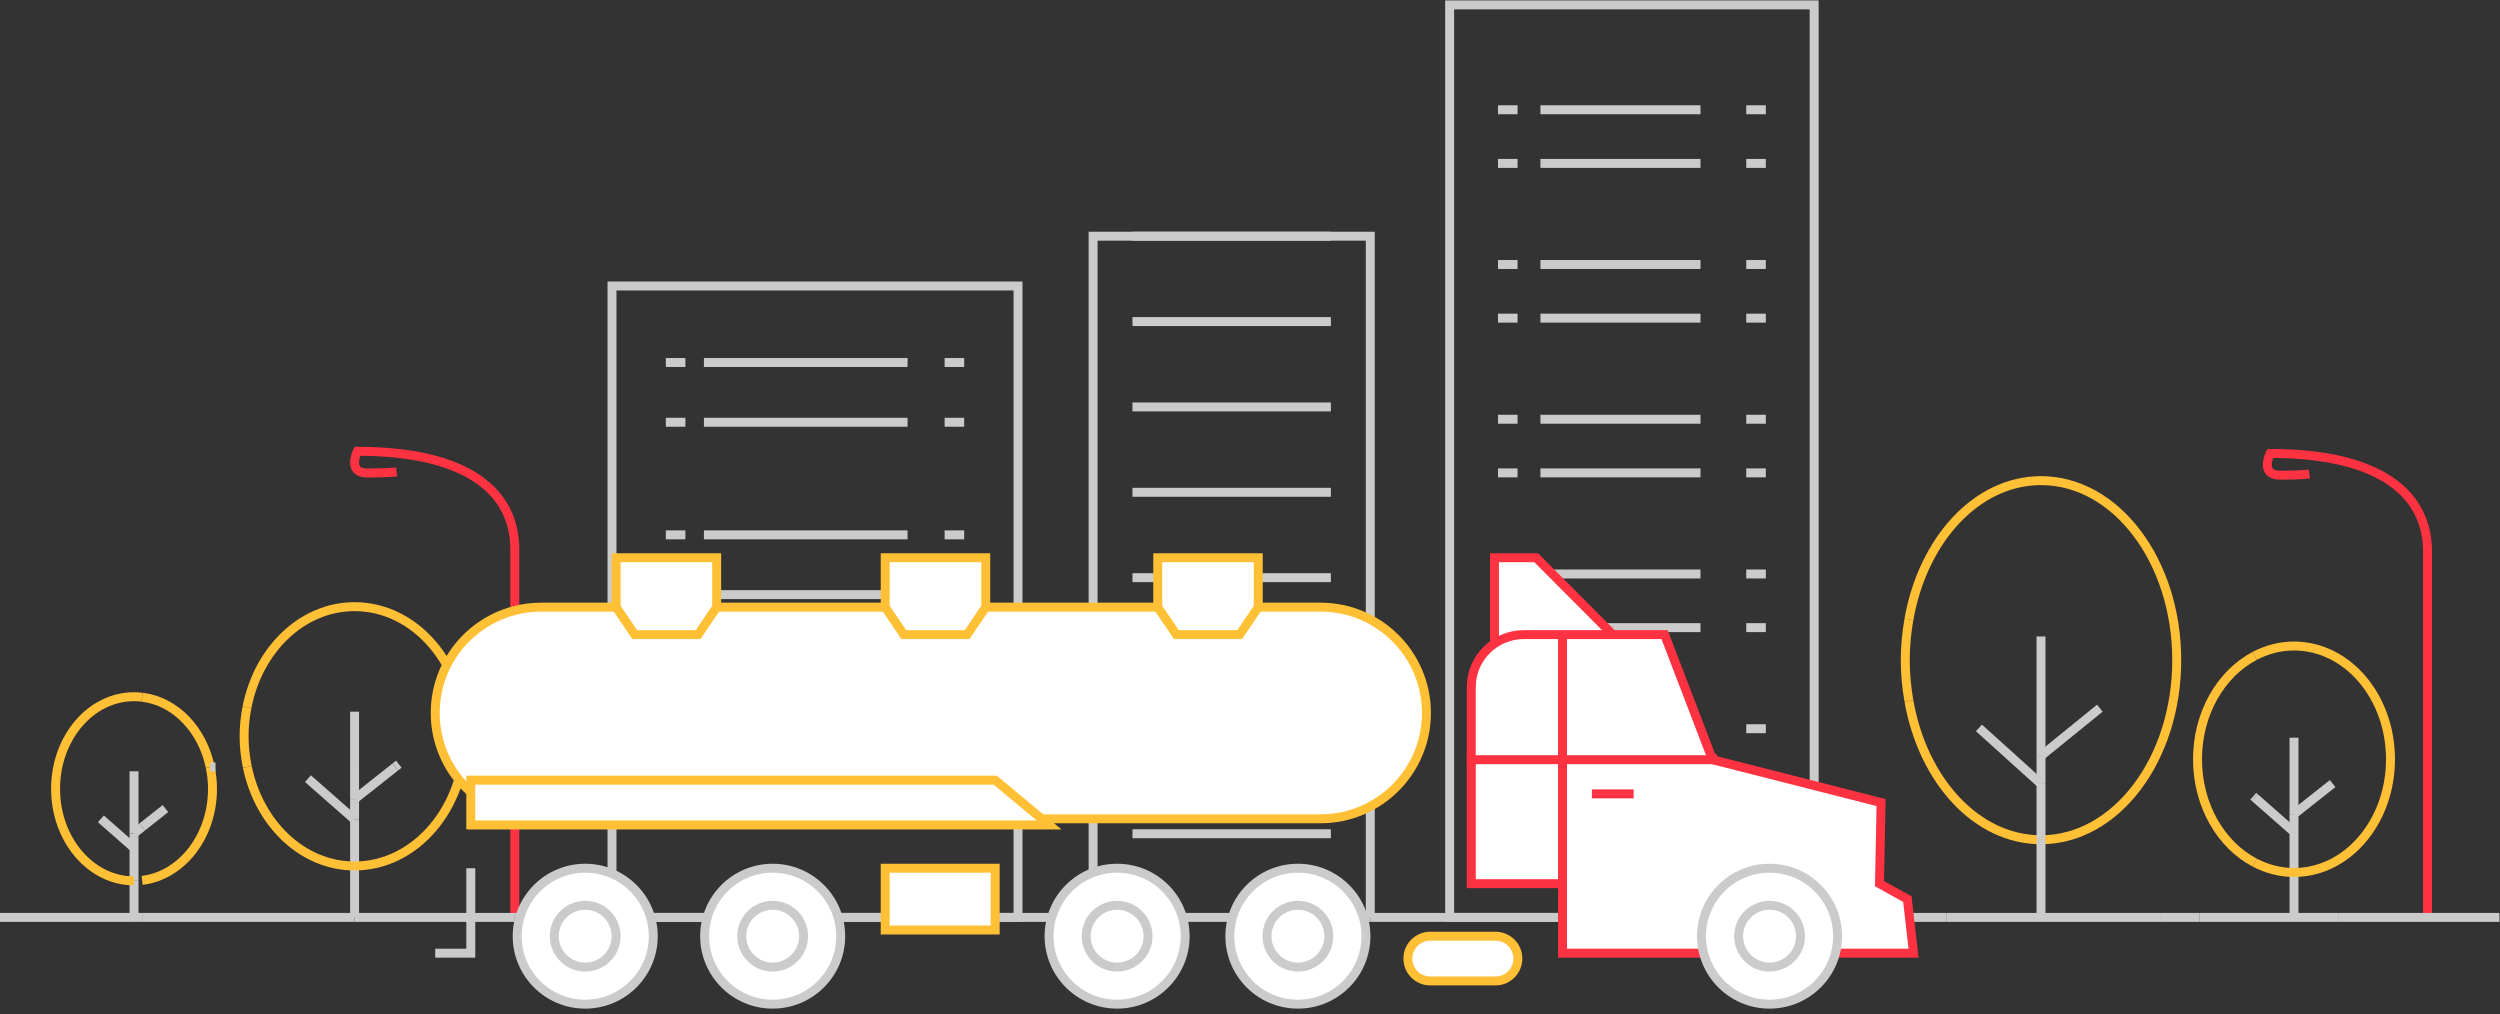<?xml version="1.0" encoding="UTF-8" standalone="no"?>
<svg width="419px" height="170px" viewBox="0 0 419 170" version="1.1" xmlns="http://www.w3.org/2000/svg" xmlns:xlink="http://www.w3.org/1999/xlink">
    <rect x="0" y="0" width="419" height="170" fill="#333333" stroke="none"/>
    <!-- Generator: sketchtool 3.8.2 (29753) - http://www.bohemiancoding.com/sketch -->
    <title>6481C39F-BBBD-4A2F-A5B4-B78636C2FE7E</title>
    <desc>Created with sketchtool.</desc>
    <defs></defs>
    <g id="Page-1" stroke="none" stroke-width="1" fill="none" fill-rule="evenodd">
        <g id="картинки" transform="translate(-482, -123)">
            <g id="груз.-техника" transform="translate(482, 123)">
                <path d="M223.056,39.589 L189.803,39.589" id="Stroke-1" stroke="#CBCBCB" stroke-width="1.5"></path>
                <path d="M223.056,53.895 L189.803,53.895" id="Stroke-2" stroke="#CBCBCB" stroke-width="1.5"></path>
                <path d="M223.056,68.202 L189.803,68.202" id="Stroke-3" stroke="#CBCBCB" stroke-width="1.5"></path>
                <path d="M223.056,82.508 L189.803,82.508" id="Stroke-4" stroke="#CBCBCB" stroke-width="1.5"></path>
                <path d="M223.056,96.815 L189.803,96.815" id="Stroke-5" stroke="#CBCBCB" stroke-width="1.5"></path>
                <path d="M223.056,111.122 L189.803,111.122" id="Stroke-6" stroke="#CBCBCB" stroke-width="1.5"></path>
                <path d="M223.056,125.428 L189.803,125.428" id="Stroke-7" stroke="#CBCBCB" stroke-width="1.5"></path>
                <path d="M189.804,139.735 L223.056,139.735" id="Stroke-8" stroke="#CBCBCB" stroke-width="1.5"></path>
                <polyline id="Stroke-9" stroke="#CBCBCB" stroke-width="1.5" points="183.203 153.755 183.203 39.588 229.657 39.588 229.657 153.755"></polyline>
                <path d="M66.469,79.096 C66.469,79.096 65.01,79.277 61.547,79.277 C58.084,79.277 59.906,75.637 59.906,75.637 C79.178,75.637 86.279,83.003 86.279,92.054 L86.279,124.01 L86.279,153.757" id="Stroke-12" stroke="#FF3241" stroke-width="1.5"></path>
                <path d="M387.042,79.459 C387.042,79.459 385.583,79.641 382.12,79.641 C378.657,79.641 380.479,76 380.479,76 C399.751,76 406.852,83.366 406.852,92.417 L406.852,124.373 L406.852,154.12" id="Stroke-12-Copy" stroke="#FF3241" stroke-width="1.5"></path>
                <path d="M384.475,146.228 L384.475,139.445" id="Stroke-14" stroke="#CBCBCB" stroke-width="1.5"></path>
                <path d="M384.475,136.445 L384.475,123.642" id="Stroke-16" stroke="#CBCBCB" stroke-width="1.5"></path>
                <path d="M384.475,146.228 L384.475,153.756" id="Stroke-18" stroke="#CBCBCB" stroke-width="1.5"></path>
                <path d="M390.952,131.327 L384.475,136.445" id="Stroke-20" stroke="#CBCBCB" stroke-width="1.5"></path>
                <path d="M377.644,133.444 L377.902,133.67" id="Stroke-22" stroke="#CBCBCB" stroke-width="1.5"></path>
                <path d="M384.475,139.446 L377.901,133.67" id="Stroke-24" stroke="#CBCBCB" stroke-width="1.5"></path>
                <path d="M384.475,139.446 L384.475,136.446" id="Stroke-26" stroke="#CBCBCB" stroke-width="1.5"></path>
                <path d="M377.902,109.919 C379.912,108.868 382.132,108.271 384.475,108.271 C393.407,108.271 400.647,116.767 400.647,127.249 C400.647,137.73 393.407,146.228 384.475,146.228" id="Stroke-28" stroke="#FFC036" stroke-width="1.5"></path>
                <path d="M377.902,109.919 C372.249,112.878 368.303,119.516 368.303,127.249 C368.303,134.981 372.249,141.621 377.902,144.578" id="Stroke-30" stroke="#FFC036" stroke-width="1.5"></path>
                <path d="M384.475,146.228 C382.132,146.228 379.911,145.631 377.901,144.578" id="Stroke-32" stroke="#FFC036" stroke-width="1.5"></path>
                <path d="M22.463,147.635 L22.463,153.758" id="Stroke-34" stroke="#CBCBCB" stroke-width="1.5"></path>
                <path d="M22.463,139.68 L22.463,129.27" id="Stroke-36" stroke="#CBCBCB" stroke-width="1.5"></path>
                <path d="M22.463,142.12 L22.463,147.636" id="Stroke-38" stroke="#CBCBCB" stroke-width="1.5"></path>
                <path d="M22.463,139.68 L23.817,138.612" id="Stroke-40" stroke="#CBCBCB" stroke-width="1.5"></path>
                <path d="M27.73,135.518 L23.817,138.61" id="Stroke-42" stroke="#CBCBCB" stroke-width="1.5"></path>
                <path d="M16.909,137.24 L22.463,142.12" id="Stroke-44" stroke="#CBCBCB" stroke-width="1.5"></path>
                <path d="M22.463,139.68 L22.463,142.121" id="Stroke-46" stroke="#CBCBCB" stroke-width="1.5"></path>
                <path d="M23.817,116.851 C23.371,116.799 22.92,116.77 22.463,116.77 C15.2,116.77 9.314,123.68 9.314,132.202 C9.314,140.724 15.2,147.634 22.463,147.634" id="Stroke-48" stroke="#FFC036" stroke-width="1.5"></path>
                <path id="Stroke-50" stroke="#FFC036" stroke-width="1.5"></path>
                <path d="M35.227,128.547 C35.47,129.72 35.615,130.94 35.615,132.203 C35.615,140.19 30.443,146.758 23.817,147.554" id="Stroke-52" stroke="#FFC036" stroke-width="1.5"></path>
                <path d="M35.227,128.547 C33.93,122.291 29.396,117.521 23.817,116.852" id="Stroke-54" stroke="#FFC036" stroke-width="1.5"></path>
                <path d="M59.427,153.756 L59.427,145.136" id="Stroke-56" stroke="#CBCBCB" stroke-width="1.5"></path>
                <path d="M59.427,128.547 L59.427,119.275" id="Stroke-58" stroke="#CBCBCB" stroke-width="1.5"></path>
                <path d="M59.427,145.136 L59.427,137.372" id="Stroke-60" stroke="#CBCBCB" stroke-width="1.5"></path>
                <path d="M59.427,133.936 L59.427,128.547" id="Stroke-62" stroke="#CBCBCB" stroke-width="1.5"></path>
                <path d="M51.607,130.5 L59.427,137.37" id="Stroke-64" stroke="#CBCBCB" stroke-width="1.5"></path>
                <path d="M66.246,128.547 L59.427,133.936" id="Stroke-66" stroke="#CBCBCB" stroke-width="1.5"></path>
                <path d="M66.246,128.547 L66.843,128.075" id="Stroke-68" stroke="#CBCBCB" stroke-width="1.5"></path>
                <path d="M59.427,133.936 L59.427,137.371" id="Stroke-70" stroke="#CBCBCB" stroke-width="1.5"></path>
                <path d="M41.452,128.547 C43.423,138.061 50.712,145.137 59.427,145.137" id="Stroke-72" stroke="#FFC036" stroke-width="1.5"></path>
                <path d="M41.395,118.531 C43.283,108.882 50.63,101.677 59.426,101.677 C69.653,101.677 77.943,111.406 77.943,123.407 C77.943,135.408 69.653,145.136 59.426,145.136" id="Stroke-74" stroke="#FFC036" stroke-width="1.5"></path>
                <path d="M41.452,128.547 C41.111,126.897 40.91,125.18 40.91,123.405 C40.91,121.727 41.087,120.101 41.396,118.532" id="Stroke-76" stroke="#FFC036" stroke-width="1.5"></path>
                <polygon id="Stroke-78" stroke="#CBCBCB" stroke-width="1.5" points="102.572 47.932 102.572 116.85 102.572 153.756 170.619 153.756 170.619 47.932"></polygon>
                <path d="M158.317,60.755 L161.598,60.755" id="Stroke-80" stroke="#CBCBCB" stroke-width="1.5"></path>
                <path d="M117.977,60.755 L152.111,60.755" id="Stroke-82" stroke="#CBCBCB" stroke-width="1.5"></path>
                <path d="M111.593,60.755 L114.874,60.755" id="Stroke-84" stroke="#CBCBCB" stroke-width="1.5"></path>
                <path d="M158.317,70.771 L161.598,70.771" id="Stroke-86" stroke="#CBCBCB" stroke-width="1.5"></path>
                <path d="M117.977,70.771 L152.111,70.771" id="Stroke-88" stroke="#CBCBCB" stroke-width="1.5"></path>
                <path d="M111.593,70.771 L114.874,70.771" id="Stroke-90" stroke="#CBCBCB" stroke-width="1.5"></path>
                <path d="M161.598,89.643 L158.317,89.643" id="Stroke-92" stroke="#CBCBCB" stroke-width="1.5"></path>
                <path d="M152.11,89.643 L117.976,89.643" id="Stroke-94" stroke="#CBCBCB" stroke-width="1.5"></path>
                <path d="M111.593,89.643 L114.874,89.643" id="Stroke-96" stroke="#CBCBCB" stroke-width="1.5"></path>
                <path d="M161.598,99.659 L158.317,99.659" id="Stroke-98" stroke="#CBCBCB" stroke-width="1.5"></path>
                <path d="M117.977,99.659 L152.111,99.659" id="Stroke-100" stroke="#CBCBCB" stroke-width="1.5"></path>
                <path d="M111.593,99.659 L114.874,99.659" id="Stroke-102" stroke="#CBCBCB" stroke-width="1.5"></path>
                <path d="M161.598,121.161 L158.317,121.161" id="Stroke-104" stroke="#CBCBCB" stroke-width="1.5"></path>
                <path d="M117.977,121.161 L152.111,121.161" id="Stroke-106" stroke="#CBCBCB" stroke-width="1.5"></path>
                <path d="M111.593,121.161 L114.874,121.161" id="Stroke-108" stroke="#CBCBCB" stroke-width="1.5"></path>
                <path d="M161.598,129.269 L158.317,129.269" id="Stroke-110" stroke="#CBCBCB" stroke-width="1.5"></path>
                <path d="M117.977,129.269 L152.111,129.269" id="Stroke-112" stroke="#CBCBCB" stroke-width="1.5"></path>
                <path d="M111.593,129.269 L114.874,129.269" id="Stroke-114" stroke="#CBCBCB" stroke-width="1.5"></path>
                <path d="M35.227,128.547 L36.12,128.547" id="Stroke-116" stroke="#CBCBCB" stroke-width="1.5"></path>
                <polygon id="Stroke-120" stroke="#CBCBCB" stroke-width="1.5" points="242.961 153.756 304.052 153.756 304.052 0.823 242.961 0.823"></polygon>
                <path d="M295.952,18.396 L292.671,18.396" id="Stroke-122" stroke="#CBCBCB" stroke-width="1.5"></path>
                <path d="M285.005,18.396 L258.176,18.396" id="Stroke-123" stroke="#CBCBCB" stroke-width="1.5"></path>
                <path d="M254.343,18.396 L251.062,18.396" id="Stroke-124" stroke="#CBCBCB" stroke-width="1.5"></path>
                <path d="M295.952,27.387 L292.671,27.387" id="Stroke-125" stroke="#CBCBCB" stroke-width="1.5"></path>
                <path d="M285.005,27.387 L258.176,27.387" id="Stroke-126" stroke="#CBCBCB" stroke-width="1.5"></path>
                <path d="M254.343,27.387 L251.062,27.387" id="Stroke-127" stroke="#CBCBCB" stroke-width="1.5"></path>
                <path d="M295.952,44.33 L292.671,44.33" id="Stroke-128" stroke="#CBCBCB" stroke-width="1.5"></path>
                <path d="M285.005,44.33 L258.176,44.33" id="Stroke-129" stroke="#CBCBCB" stroke-width="1.5"></path>
                <path d="M254.343,44.33 L251.062,44.33" id="Stroke-130" stroke="#CBCBCB" stroke-width="1.5"></path>
                <path d="M295.952,53.321 L292.671,53.321" id="Stroke-131" stroke="#CBCBCB" stroke-width="1.5"></path>
                <path d="M285.005,53.321 L258.176,53.321" id="Stroke-132" stroke="#CBCBCB" stroke-width="1.5"></path>
                <path d="M254.343,53.321 L251.062,53.321" id="Stroke-133" stroke="#CBCBCB" stroke-width="1.5"></path>
                <path d="M295.952,70.264 L292.671,70.264" id="Stroke-134" stroke="#CBCBCB" stroke-width="1.5"></path>
                <path d="M285.005,70.264 L258.176,70.264" id="Stroke-135" stroke="#CBCBCB" stroke-width="1.5"></path>
                <path d="M254.343,70.264 L251.062,70.264" id="Stroke-136" stroke="#CBCBCB" stroke-width="1.5"></path>
                <path d="M295.952,79.256 L292.671,79.256" id="Stroke-137" stroke="#CBCBCB" stroke-width="1.5"></path>
                <path d="M285.005,79.256 L258.176,79.256" id="Stroke-138" stroke="#CBCBCB" stroke-width="1.5"></path>
                <path d="M254.343,79.256 L251.062,79.256" id="Stroke-139" stroke="#CBCBCB" stroke-width="1.5"></path>
                <path d="M295.952,96.199 L292.671,96.199" id="Stroke-140" stroke="#CBCBCB" stroke-width="1.5"></path>
                <path d="M285.005,96.199 L258.176,96.199" id="Stroke-141" stroke="#CBCBCB" stroke-width="1.5"></path>
                <path d="M254.343,96.199 L251.062,96.199" id="Stroke-142" stroke="#CBCBCB" stroke-width="1.5"></path>
                <path d="M295.952,105.19 L292.671,105.19" id="Stroke-143" stroke="#CBCBCB" stroke-width="1.5"></path>
                <path d="M285.005,105.19 L258.176,105.19" id="Stroke-144" stroke="#CBCBCB" stroke-width="1.5"></path>
                <path d="M254.343,105.19 L251.062,105.19" id="Stroke-145" stroke="#CBCBCB" stroke-width="1.5"></path>
                <path d="M295.952,122.133 L292.671,122.133" id="Stroke-146" stroke="#CBCBCB" stroke-width="1.5"></path>
                <path d="M285.005,122.133 L258.176,122.133" id="Stroke-147" stroke="#CBCBCB" stroke-width="1.5"></path>
                <path d="M254.343,122.133 L251.062,122.133" id="Stroke-148" stroke="#CBCBCB" stroke-width="1.5"></path>
                <path d="M292.671,131.125 L295.952,131.125" id="Stroke-149" stroke="#CBCBCB" stroke-width="1.5"></path>
                <path d="M258.175,131.125 L285.005,131.125" id="Stroke-150" stroke="#CBCBCB" stroke-width="1.5"></path>
                <path d="M251.062,131.125 L254.343,131.125" id="Stroke-151" stroke="#CBCBCB" stroke-width="1.5"></path>
                <path d="M319.933,117.476 C319.546,115.278 319.322,113.001 319.322,110.647 C319.322,108.294 319.546,106.015 319.933,103.819" id="Stroke-152" stroke="#FFC036" stroke-width="1.5"></path>
                <path d="M319.933,103.818 C322.273,90.493 331.286,80.553 342.072,80.553 C354.635,80.553 364.82,94.026 364.82,110.647 C364.82,127.267 354.635,140.741 342.072,140.741" id="Stroke-153" stroke="#FFC036" stroke-width="1.5"></path>
                <path d="M319.933,117.476 C322.273,130.801 331.286,140.742 342.072,140.742" id="Stroke-154" stroke="#FFC036" stroke-width="1.5"></path>
                <path d="M342.072,140.741 L342.072,131.382" id="Stroke-155" stroke="#CBCBCB" stroke-width="1.5"></path>
                <path d="M342.072,153.756 L342.072,140.741" id="Stroke-156" stroke="#CBCBCB" stroke-width="1.5"></path>
                <path d="M342.072,126.692 L342.072,106.673" id="Stroke-157" stroke="#CBCBCB" stroke-width="1.5"></path>
                <path d="M331.669,122 L342.071,131.383" id="Stroke-158" stroke="#CBCBCB" stroke-width="1.5"></path>
                <path d="M351.935,118.69 L342.071,126.692" id="Stroke-159" stroke="#CBCBCB" stroke-width="1.5"></path>
                <path d="M342.072,126.692 L342.072,131.383" id="Stroke-160" stroke="#CBCBCB" stroke-width="1.5"></path>
                <path d="M391.868,153.756 L368.593,153.756" id="Stroke-161" stroke="#CBCBCB" stroke-width="1.5"></path>
                <path d="M170.625,153.756 L183.203,153.756" id="Stroke-162" stroke="#CBCBCB" stroke-width="1.5"></path>
                <path d="M229.656,153.756 L242.963,153.756" id="Stroke-163" stroke="#CBCBCB" stroke-width="1.5"></path>
                <path d="M23.817,153.756 L22.463,153.756" id="Stroke-164" stroke="#CBCBCB" stroke-width="1.5"></path>
                <path d="M0,153.756 L22.463,153.756" id="Stroke-165" stroke="#CBCBCB" stroke-width="1.5"></path>
                <path d="M91.864,153.756 L98.985,153.756" id="Stroke-166" stroke="#CBCBCB" stroke-width="1.5"></path>
                <path d="M362.021,153.756 L368.594,153.756" id="Stroke-167" stroke="#CBCBCB" stroke-width="1.5"></path>
                <path d="M391.868,153.756 L418.905,153.756" id="Stroke-168" stroke="#CBCBCB" stroke-width="1.5"></path>
                <path d="M183.203,153.756 L229.657,153.756" id="Stroke-169" stroke="#CBCBCB" stroke-width="1.5"></path>
                <path d="M91.864,153.756 L86.28,153.756" id="Stroke-170" stroke="#CBCBCB" stroke-width="1.5"></path>
                <path d="M23.817,153.756 L59.427,153.756" id="Stroke-171" stroke="#CBCBCB" stroke-width="1.5"></path>
                <path d="M59.427,153.756 L86.278,153.756" id="Stroke-172" stroke="#CBCBCB" stroke-width="1.5"></path>
                <path d="M242.962,153.756 L304.052,153.756" id="Stroke-173" stroke="#CBCBCB" stroke-width="1.5"></path>
                <path d="M326.191,153.756 L362.02,153.756" id="Stroke-174" stroke="#CBCBCB" stroke-width="1.5"></path>
                <path d="M326.191,153.756 L304.051,153.756" id="Stroke-175" stroke="#CBCBCB" stroke-width="1.5"></path>
                <path d="M170.625,153.756 L98.984,153.756" id="Stroke-176" stroke="#CBCBCB" stroke-width="1.5"></path>
                <g id="Group" transform="translate(72, 93)">
                    <path d="M37.486,63.905 C37.486,57.614 32.38,52.513 26.083,52.513 C19.785,52.513 14.679,57.614 14.679,63.905 C14.679,70.196 19.785,75.296 26.083,75.296 C32.38,75.296 37.486,70.196 37.486,63.905" id="Fill-177" fill="#FFFFFF"></path>
                    <path d="M37.486,63.905 C37.486,57.614 32.38,52.513 26.083,52.513 C19.785,52.513 14.679,57.614 14.679,63.905 C14.679,70.196 19.785,75.296 26.083,75.296 C32.38,75.296 37.486,70.196 37.486,63.905 L37.486,63.905 Z" id="Stroke-178" stroke="#CBCBCB" stroke-width="1.5"></path>
                    <path d="M68.903,63.905 C68.903,57.614 63.797,52.513 57.5,52.513 C51.202,52.513 46.096,57.614 46.096,63.905 C46.096,70.196 51.202,75.296 57.5,75.296 C63.797,75.296 68.903,70.196 68.903,63.905" id="Fill-179" fill="#FFFFFF"></path>
                    <path d="M68.903,63.905 C68.903,57.614 63.797,52.513 57.5,52.513 C51.202,52.513 46.096,57.614 46.096,63.905 C46.096,70.196 51.202,75.296 57.5,75.296 C63.797,75.296 68.903,70.196 68.903,63.905 L68.903,63.905 Z" id="Stroke-180" stroke="#CBCBCB" stroke-width="1.5"></path>
                    <path d="M31.266,63.905 C31.266,61.044 28.945,58.726 26.082,58.726 C23.221,58.726 20.9,61.044 20.9,63.905 C20.9,66.765 23.221,69.084 26.082,69.084 C28.945,69.084 31.266,66.765 31.266,63.905" id="Fill-181" fill="#FFFFFF"></path>
                    <path d="M31.266,63.905 C31.266,61.044 28.945,58.726 26.082,58.726 C23.221,58.726 20.9,61.044 20.9,63.905 C20.9,66.765 23.221,69.084 26.082,69.084 C28.945,69.084 31.266,66.765 31.266,63.905 L31.266,63.905 Z" id="Stroke-182" stroke="#CBCBCB" stroke-width="1.5"></path>
                    <path d="M126.631,63.905 C126.631,57.614 121.525,52.513 115.227,52.513 C108.93,52.513 103.824,57.614 103.824,63.905 C103.824,70.196 108.93,75.296 115.227,75.296 C121.525,75.296 126.631,70.196 126.631,63.905" id="Fill-183" fill="#FFFFFF"></path>
                    <path d="M126.631,63.905 C126.631,57.614 121.525,52.513 115.227,52.513 C108.93,52.513 103.824,57.614 103.824,63.905 C103.824,70.196 108.93,75.296 115.227,75.296 C121.525,75.296 126.631,70.196 126.631,63.905 L126.631,63.905 Z" id="Stroke-184" stroke="#CBCBCB" stroke-width="1.5"></path>
                    <path d="M62.683,63.905 C62.683,61.044 60.362,58.726 57.499,58.726 C54.637,58.726 52.316,61.044 52.316,63.905 C52.316,66.765 54.637,69.084 57.499,69.084 C60.362,69.084 62.683,66.765 62.683,63.905" id="Fill-185" fill="#FFFFFF"></path>
                    <path d="M62.683,63.905 C62.683,61.044 60.362,58.726 57.499,58.726 C54.637,58.726 52.316,61.044 52.316,63.905 C52.316,66.765 54.637,69.084 57.499,69.084 C60.362,69.084 62.683,66.765 62.683,63.905 L62.683,63.905 Z" id="Stroke-186" stroke="#CBCBCB" stroke-width="1.5"></path>
                    <path d="M156.932,63.905 C156.932,57.614 151.827,52.513 145.529,52.513 C139.231,52.513 134.125,57.614 134.125,63.905 C134.125,70.196 139.231,75.296 145.529,75.296 C151.827,75.296 156.932,70.196 156.932,63.905" id="Fill-187" fill="#FFFFFF"></path>
                    <path d="M156.932,63.905 C156.932,57.614 151.827,52.513 145.529,52.513 C139.231,52.513 134.125,57.614 134.125,63.905 C134.125,70.196 139.231,75.296 145.529,75.296 C151.827,75.296 156.932,70.196 156.932,63.905 L156.932,63.905 Z" id="Stroke-188" stroke="#CBCBCB" stroke-width="1.5"></path>
                    <path d="M120.411,63.905 C120.411,61.044 118.09,58.726 115.227,58.726 C112.365,58.726 110.044,61.044 110.044,63.905 C110.044,66.765 112.365,69.084 115.227,69.084 C118.09,69.084 120.411,66.765 120.411,63.905" id="Fill-189" fill="#FFFFFF"></path>
                    <path d="M120.411,63.905 C120.411,61.044 118.09,58.726 115.227,58.726 C112.365,58.726 110.044,61.044 110.044,63.905 C110.044,66.765 112.365,69.084 115.227,69.084 C118.09,69.084 120.411,66.765 120.411,63.905 L120.411,63.905 Z" id="Stroke-190" stroke="#CBCBCB" stroke-width="1.5"></path>
                    <path d="M150.712,63.905 C150.712,61.044 148.391,58.726 145.528,58.726 C142.667,58.726 140.346,61.044 140.346,63.905 C140.346,66.765 142.667,69.084 145.528,69.084 C148.391,69.084 150.712,66.765 150.712,63.905" id="Fill-191" fill="#FFFFFF"></path>
                    <path d="M150.712,63.905 C150.712,61.044 148.391,58.726 145.528,58.726 C142.667,58.726 140.346,61.044 140.346,63.905 C140.346,66.765 142.667,69.084 145.528,69.084 C148.391,69.084 150.712,66.765 150.712,63.905 L150.712,63.905 Z" id="Stroke-192" stroke="#CBCBCB" stroke-width="1.5"></path>
                    <polyline id="Stroke-193" stroke="#CBCBCB" stroke-width="1.5" points="0.943 66.753 6.904 66.753 6.904 52.514"></polyline>
                    <path d="M18.697,44.229 L149.317,44.229 C159.121,44.229 167.07,36.29 167.07,26.494 L167.07,26.494 C167.07,16.7 159.121,8.761 149.317,8.761 L18.697,8.761 C8.892,8.761 0.943,16.7 0.943,26.494 L0.943,26.494 C0.943,36.29 8.892,44.229 18.697,44.229" id="Fill-194" fill="#FFFFFF"></path>
                    <path d="M18.697,44.229 L149.317,44.229 C159.121,44.229 167.07,36.29 167.07,26.494 L167.07,26.494 C167.07,16.7 159.121,8.761 149.317,8.761 L18.697,8.761 C8.892,8.761 0.943,16.7 0.943,26.494 L0.943,26.494 C0.943,36.29 8.892,44.229 18.697,44.229 L18.697,44.229 Z" id="Stroke-195" stroke="#FFC036" stroke-width="1.5"></path>
                    <polygon id="Fill-196" fill="#FFFFFF" points="6.904 45.264 6.904 37.756 94.794 37.756 103.824 45.264"></polygon>
                    <polygon id="Stroke-197" stroke="#FFC036" stroke-width="1.5" points="6.904 45.264 6.904 37.756 94.794 37.756 103.824 45.264"></polygon>
                    <polygon id="Fill-198" fill="#FFFFFF" points="76.361 62.869 94.793 62.869 94.793 52.513 76.361 52.513"></polygon>
                    <polygon id="Stroke-199" stroke="#FFC036" stroke-width="1.5" points="76.361 62.869 94.793 62.869 94.793 52.513 76.361 52.513"></polygon>
                    <path d="M178.636,71.408 L167.714,71.408 C165.64,71.408 163.96,69.727 163.96,67.656 L163.96,67.656 C163.96,65.584 165.64,63.906 167.714,63.906 L178.636,63.906 C180.71,63.906 182.392,65.584 182.392,67.656 L182.392,67.656 C182.392,69.727 180.71,71.408 178.636,71.408" id="Fill-200" fill="#FFFFFF"></path>
                    <path d="M178.636,71.408 L167.714,71.408 C165.64,71.408 163.96,69.727 163.96,67.656 L163.96,67.656 C163.96,65.584 165.64,63.906 167.714,63.906 L178.636,63.906 C180.71,63.906 182.392,65.584 182.392,67.656 L182.392,67.656 C182.392,69.727 180.71,71.408 178.636,71.408 L178.636,71.408 Z" id="Stroke-201" stroke="#FFC036" stroke-width="1.5"></path>
                    <polygon id="Fill-202" fill="#FFFFFF" points="31.266 0.476 31.266 8.76 34.377 13.355 45.001 13.355 48.112 8.76 48.112 0.476"></polygon>
                    <polygon id="Stroke-203" stroke="#FFC036" stroke-width="1.5" points="31.266 0.476 31.266 8.76 34.377 13.355 45.001 13.355 48.112 8.76 48.112 0.476"></polygon>
                    <polygon id="Fill-204" fill="#FFFFFF" points="76.361 0.476 76.361 8.76 79.471 13.355 90.096 13.355 93.207 8.76 93.207 0.476"></polygon>
                    <polygon id="Stroke-205" stroke="#FFC036" stroke-width="1.5" points="76.361 0.476 76.361 8.76 79.471 13.355 90.096 13.355 93.207 8.76 93.207 0.476"></polygon>
                    <polygon id="Fill-206" fill="#FFFFFF" points="122.039 0.476 122.039 8.76 125.15 13.355 135.774 13.355 138.885 8.76 138.885 0.476"></polygon>
                    <polygon id="Stroke-207" stroke="#FFC036" stroke-width="1.5" points="122.039 0.476 122.039 8.76 125.15 13.355 135.774 13.355 138.885 8.76 138.885 0.476"></polygon>
                    <polygon id="Fill-208" fill="#FFFFFF" points="174.587 55.103 215.016 55.103 215.016 34.132 174.587 34.132"></polygon>
                    <polygon id="Stroke-209" stroke="#FF3241" stroke-width="1.5" points="174.587 55.103 215.016 55.103 215.016 34.132 174.587 34.132"></polygon>
                    <path d="M206.981,13.356 L190.396,13.356 L183.411,13.356 C178.537,13.356 174.584,17.302 174.584,22.171 L174.584,34.327 L215.016,34.327 L206.981,13.356 Z" id="Fill-210" fill="#FFFFFF"></path>
                    <polyline id="Fill-212" fill="#FFFFFF" points="215.016 34.326 243.265 41.511 243.005 55.103 247.671 57.69 248.707 66.752 189.877 66.752 189.877 13.355"></polyline>
                    <polyline id="Stroke-213" stroke="#FF3241" stroke-width="1.5" points="215.016 34.326 243.265 41.511 243.005 55.103 247.671 57.69 248.707 66.752 189.877 66.752 189.877 13.355"></polyline>
                    <polyline id="Fill-218" fill="#FFFFFF" points="178.473 14.909 178.473 0.476 185.471 0.476 198.298 13.356"></polyline>
                    <polyline id="Stroke-219" stroke="#FF3241" stroke-width="1.5" points="178.473 14.909 178.473 0.476 185.471 0.476 198.298 13.356"></polyline>
                    <path d="M206.981,13.356 L190.396,13.356 L183.411,13.356 C178.537,13.356 174.584,17.302 174.584,22.171 L174.584,34.327 L215.016,34.327 L206.981,13.356 L206.981,13.356 Z" id="Stroke-211" stroke="#FF3241" stroke-width="1.5"></path>
                    <path d="M194.8,40.054 L201.798,40.054" id="Fill-215" fill="#FFFFFF"></path>
                    <path d="M194.8,40.054 L201.798,40.054" id="Stroke-216" stroke="#FF3241" stroke-width="1.5"></path>
                    <path d="M235.981,63.905 C235.981,57.614 230.875,52.513 224.577,52.513 C218.279,52.513 213.174,57.614 213.174,63.905 C213.174,70.196 218.279,75.296 224.577,75.296 C230.875,75.296 235.981,70.196 235.981,63.905" id="Fill-221" fill="#FFFFFF"></path>
                    <path d="M235.981,63.905 C235.981,57.614 230.875,52.513 224.577,52.513 C218.279,52.513 213.174,57.614 213.174,63.905 C213.174,70.196 218.279,75.296 224.577,75.296 C230.875,75.296 235.981,70.196 235.981,63.905 L235.981,63.905 Z" id="Stroke-222" stroke="#CBCBCB" stroke-width="1.5"></path>
                    <path d="M229.761,63.905 C229.761,61.044 227.44,58.726 224.576,58.726 C221.715,58.726 219.394,61.044 219.394,63.905 C219.394,66.765 221.715,69.084 224.576,69.084 C227.44,69.084 229.761,66.765 229.761,63.905" id="Fill-223" fill="#FFFFFF"></path>
                    <path d="M229.761,63.905 C229.761,61.044 227.44,58.726 224.576,58.726 C221.715,58.726 219.394,61.044 219.394,63.905 C219.394,66.765 221.715,69.084 224.576,69.084 C227.44,69.084 229.761,66.765 229.761,63.905 L229.761,63.905 Z" id="Stroke-224" stroke="#CBCBCB" stroke-width="1.5"></path>
                </g>
            </g>
        </g>
    </g>
</svg>